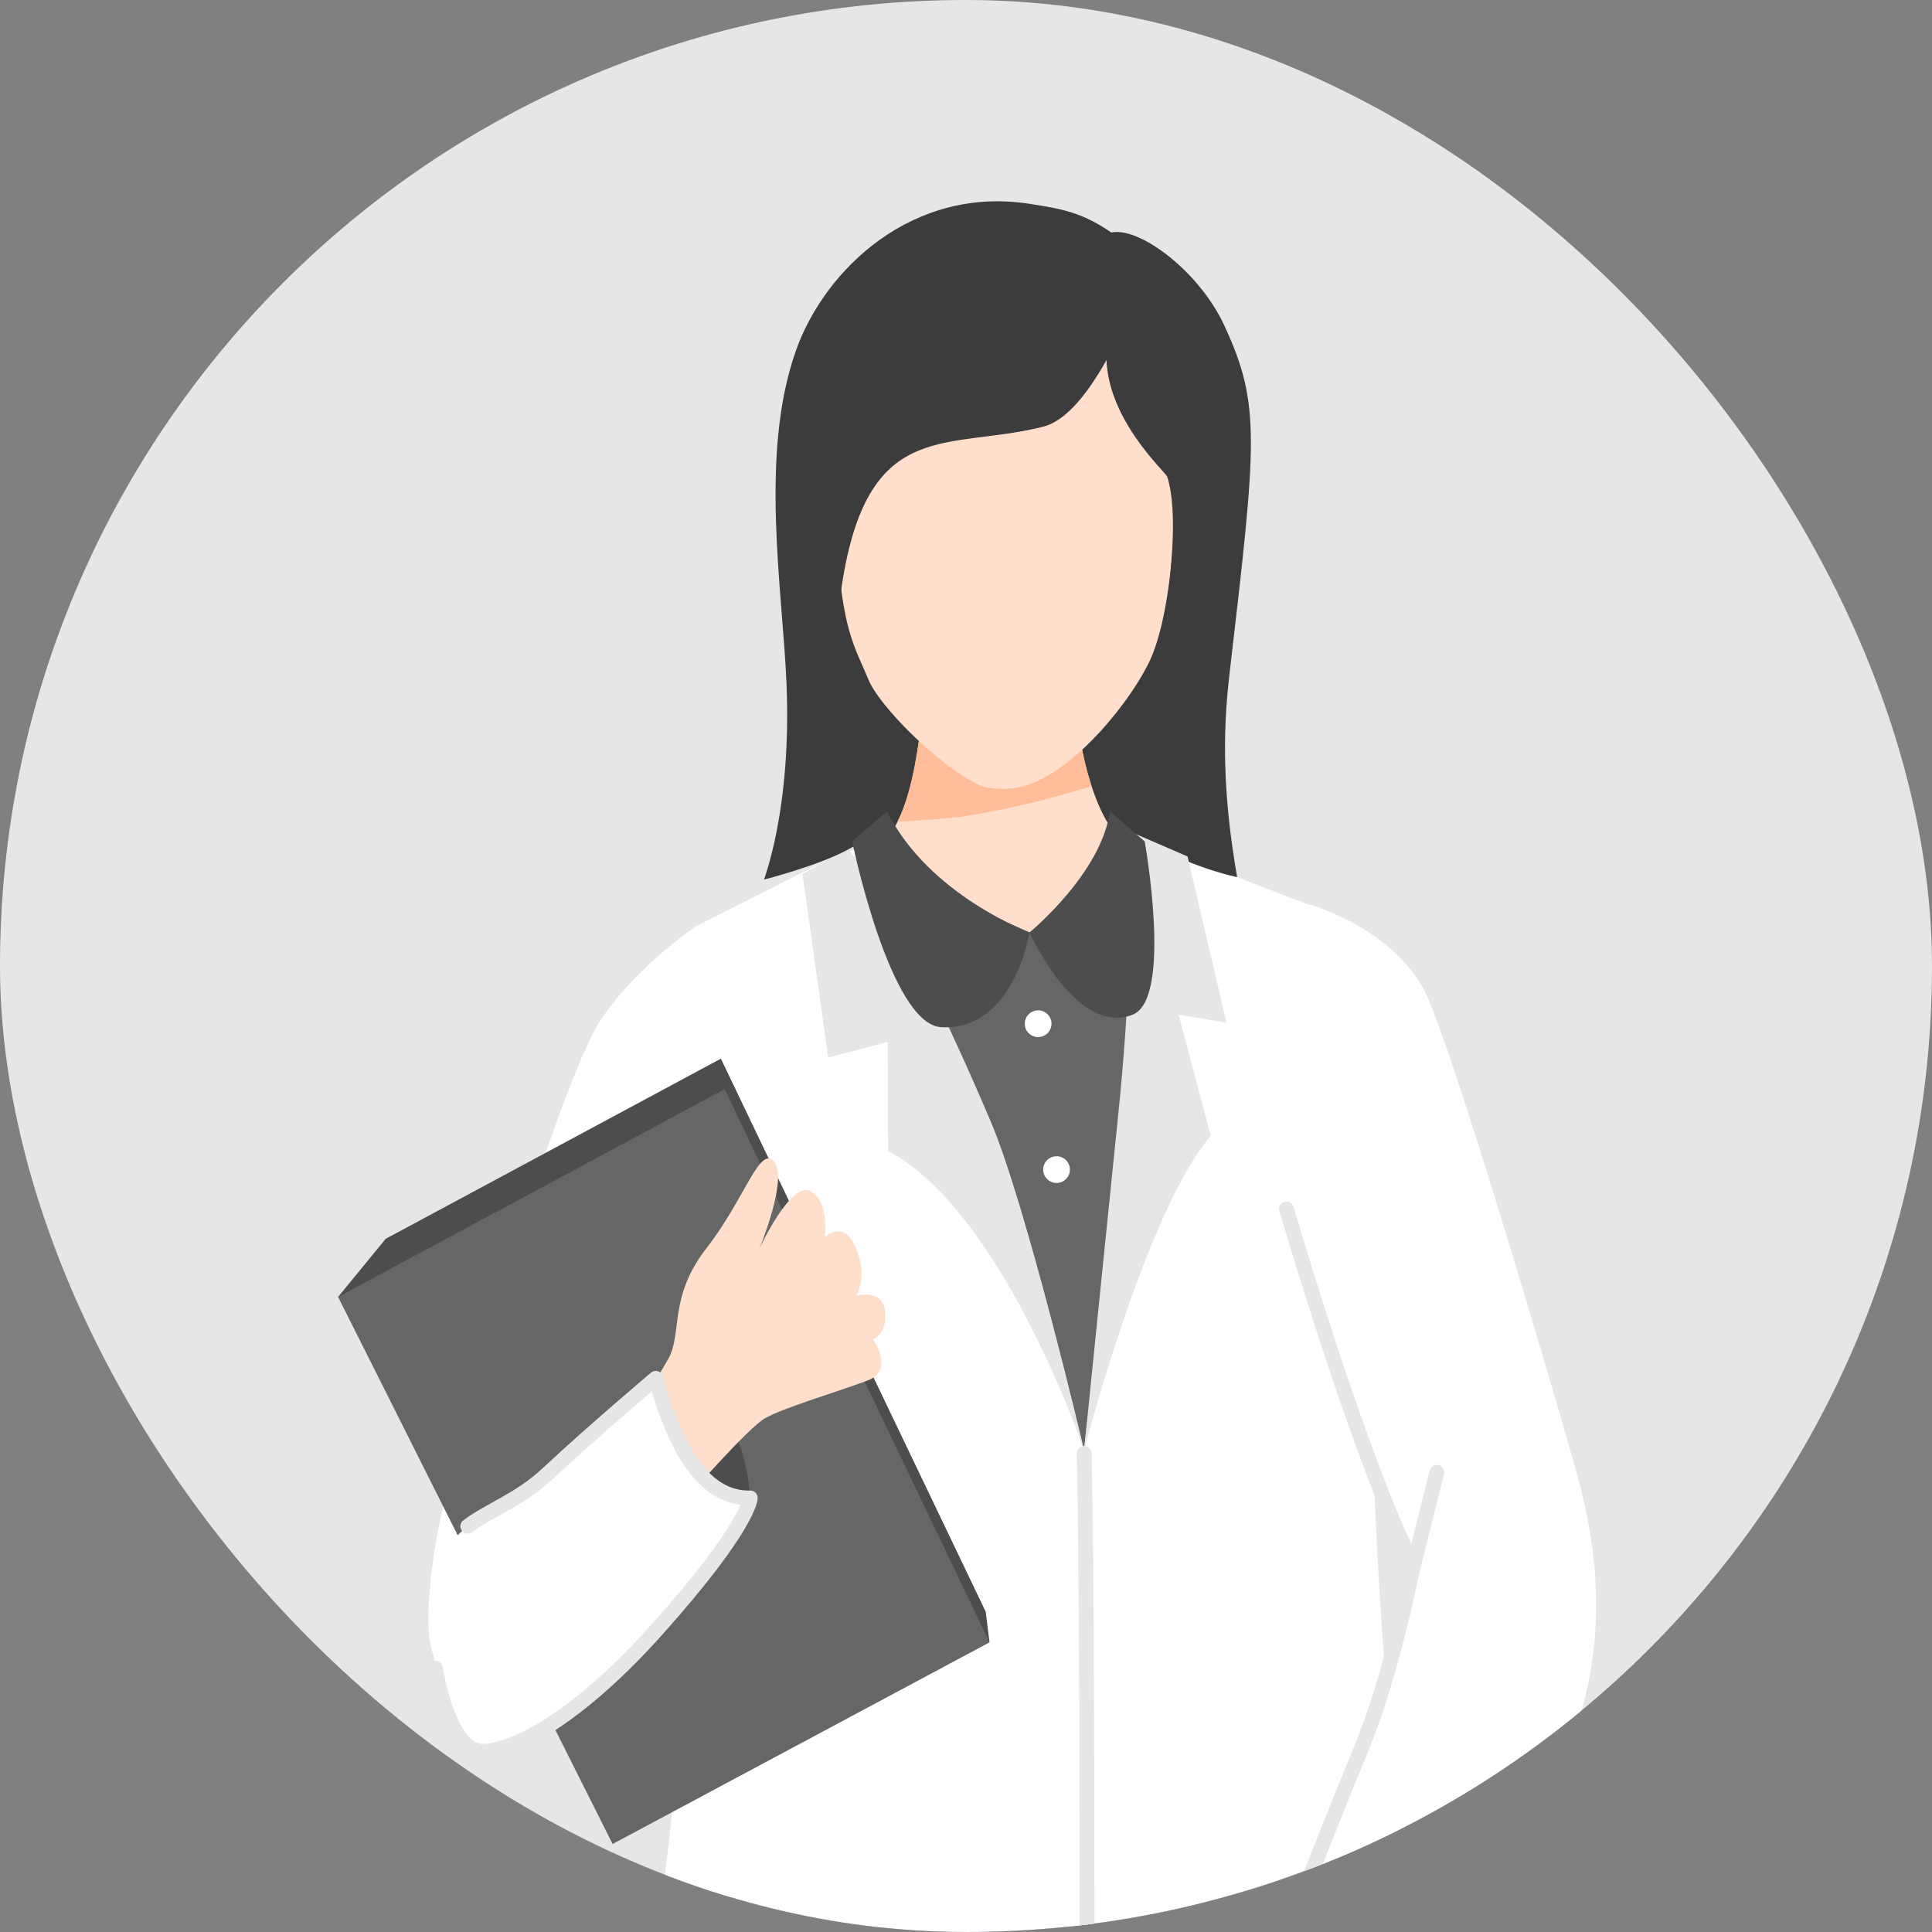 <svg width="200" height="200" viewBox="0 0 200 200" fill="none" xmlns="http://www.w3.org/2000/svg">
<rect x="0" y="0" width="200" height="200" fill="#808080" stroke="none"/>
<g clip-path="url(#clip0_6890_851181)">
<rect width="200" height="200" rx="100" fill="#E6E6E6"/>
<g clip-path="url(#clip1_6890_851181)">
<path d="M126.733 62.293C126.108 72.776 121.091 89.168 118.808 91.193C118.808 91.193 115.75 93.393 104.641 92.184C93.083 90.934 90.875 86.309 90.875 86.309C90.875 86.309 78.225 67.601 82.183 51.326C86.141 35.051 88.533 29.276 97.166 26.643C105.8 24.001 115.95 29.976 115.95 29.976C115.95 29.976 127.308 52.859 126.741 62.293H126.733Z" fill="#3C3C3C"/>
<path d="M78.65 109.8L78.241 94.025L88.641 88.433C88.641 88.433 91.1 87.391 91.916 86.533C95.916 82.317 95.95 65.067 95.95 65.067L110.7 64.658C110.7 64.658 110.75 80.841 115.575 86.433C116.725 87.766 122.4 91.483 122.525 90.95L128.141 98.475L126.708 110.325C110.708 109.35 94.691 109.367 78.658 109.817L78.65 109.8Z" fill="#FFDFCC"/>
<path d="M102.649 84.001C101.591 84.209 100.524 84.401 99.458 84.568C99.433 84.568 99.416 84.568 99.391 84.568C97.466 84.743 95.558 84.926 93.624 85.026C93.383 85.043 93.141 85.043 92.899 85.059C95.908 79.293 95.933 65.051 95.933 65.051L110.683 64.643C110.683 64.643 110.716 74.393 112.991 81.376C109.591 82.459 106.149 83.334 102.649 84.001Z" fill="#FFBE99"/>
<path d="M85.217 96.377L88.217 88.252L106.575 96.527L117.842 88.252L121.325 102.91L129.25 205.035L88.592 206.852L85.217 96.377Z" fill="#666666"/>
<path d="M66.35 151.352C67.659 139.735 73.584 123.035 73.584 123.035L72.025 95.91C72.025 95.91 66.1 99.86 62.259 105.452C58.184 111.385 46.417 149.318 44.792 161.785C43.167 174.252 46.159 173.627 50.434 172.918C51.567 172.727 55.567 176.627 60.834 176.168C62.575 167.877 64.05 159.518 66.35 151.36V151.352Z" fill="white"/>
<path d="M77.958 187.758C97.8 191.166 117.925 192.716 138.216 192.424C139.333 197.291 140.716 202.566 142.408 208.391C151.825 240.808 139.016 310.424 139.016 310.424C129.3 313.916 118.891 316.399 102.925 315.399C101.325 315.299 99.666 315.166 97.941 314.991C89.416 314.141 83.491 313.916 72.8 310.074C72.8 310.074 63.6 257.124 70.366 218.549C72.466 206.591 75.658 197.091 77.958 187.766V187.758Z" fill="#313858"/>
<path d="M115.091 298.151C115.091 298.151 112.874 257.71 112.141 244.226C109.049 187.076 112.049 164.851 112.008 154.285C111.983 146.91 114.991 133.393 114.991 133.393L119.566 87.543L135.016 93.476C136.191 97.035 143.158 129.96 142.199 136.51C141.524 141.118 142.449 179.035 147.591 208.385C150.933 227.476 147.716 275.451 145.091 296.768C135.416 297.351 128.124 299.951 115.091 298.151Z" fill="white"/>
<path d="M67.883 293.651C66.633 277.542 62.225 236.592 65.391 218.542C70.158 191.367 74.791 135.659 73.166 130.092C71.058 122.892 69.391 117.509 69.391 117.509C69.391 117.509 70.858 99.459 72.025 95.901L86.966 88.342L91.533 87.301L113.033 152.551L113.116 156.609C113.116 156.609 114.583 277.492 109.133 298.151C108.525 301.209 78.233 300.776 67.875 293.651H67.883Z" fill="white"/>
<path d="M87.734 87.818L83.075 90.46L85.734 109.485L91.9 107.852L91.933 119.143C103.8 125.393 112.225 150.102 112.225 150.102C112.225 150.102 106.267 124.793 102.542 116.052C92.7 92.943 87.725 87.827 87.725 87.827L87.734 87.818Z" fill="#E6E6E6"/>
<path d="M102.042 166.85L102.433 170.017L35 134.258L39.925 128.242L74.625 109.592L102.042 166.85Z" fill="#4D4D4D"/>
<path d="M102.433 170.017L63.417 190.892L35 134.258L75.017 112.75L102.433 170.017Z" fill="#666666"/>
<path d="M70.833 152.893C73.666 156.443 77.666 155.068 77.666 155.068C77.666 155.068 77.041 145.627 73.591 148.235C70.141 150.843 70.841 152.893 70.841 152.893H70.833Z" fill="#4D4D4D"/>
<path d="M69.126 140.767C70.701 138.109 69.126 134.367 73.126 129.225C77.126 124.084 78.626 118.517 80.126 120.242C81.626 121.967 78.626 129.225 78.626 129.225C78.626 129.225 81.876 122.234 83.876 123.292C85.876 124.35 85.376 128.059 85.376 128.059C85.376 128.059 87.376 126.159 88.626 129.225C89.876 132.292 88.626 134.15 88.626 134.15C88.626 134.15 91.376 133.359 91.626 135.742C91.876 138.125 90.376 138.65 90.376 138.65C90.376 138.65 92.626 141.825 89.876 142.884C87.126 143.942 80.876 145.792 79.126 146.859C77.376 147.917 71.467 154.659 71.467 154.659L66.384 145.534C66.384 145.534 67.734 143.125 69.126 140.767Z" fill="#FFDFCC"/>
<path d="M67.883 142.684C70.242 151.359 73.583 155.175 77.667 155.067C77.667 155.067 77.667 157.909 67.883 168.825C60.417 177.159 53.625 181.292 49.892 181.292C46.158 181.292 43.75 170.6 45.083 163.659C46.417 156.709 51.642 157.292 56.742 152.525C61.342 148.217 67.892 142.692 67.892 142.692L67.883 142.684Z" fill="white"/>
<path d="M48.425 158C50.692 156.275 53.733 155.325 56.733 152.517C61.334 148.209 67.883 142.684 67.883 142.684C70.242 151.359 73.584 155.175 77.667 155.067C77.667 155.067 77.667 157.909 67.883 168.825C60.417 177.159 53.625 181.292 49.892 181.292C47.617 181.292 45.842 177.35 45.092 172.7" stroke="#E6E6E6" stroke-width="1.533" stroke-linecap="round" stroke-linejoin="round"/>
<path d="M108.85 105.975C108.85 106.733 108.233 107.358 107.466 107.358C106.7 107.358 106.083 106.742 106.083 105.975C106.083 105.208 106.7 104.592 107.466 104.592C108.233 104.592 108.85 105.208 108.85 105.975Z" fill="white"/>
<path d="M110.758 121.077C110.758 121.835 110.141 122.46 109.375 122.46C108.608 122.46 107.991 121.843 107.991 121.077C107.991 120.31 108.608 119.693 109.375 119.693C110.141 119.693 110.758 120.31 110.758 121.077Z" fill="white"/>
<path d="M86.917 59.6C87.242 62.775 87.708 64.784 88.242 66.342C88.767 67.9 89.35 69 89.9 70.35C90.992 73.05 97.058 79.192 101.333 81.259C102.183 81.667 104.267 81.85 105.883 81.409C111.35 79.909 117.233 72.3 119.067 68.309C120.433 65.35 121.275 59.925 121.525 54.842C121.775 49.75 122.167 43 121.95 39.067C121.35 28.509 113.658 26.175 105.608 27.284C96.358 28.559 86.617 34.392 86.592 37.517C86.533 44.584 86.15 52.042 86.917 59.609V59.6Z" fill="#FFDFCC"/>
<path d="M79.092 91.051C79.092 91.051 84.909 89.576 87.984 87.835C89.125 87.176 90.308 86.601 91.534 86.093C88.567 80.735 85.383 70.91 87.284 59.743C90.109 43.168 98.258 46.635 108 44.168C112.425 43.051 116.142 33.985 116.467 33.468C119.3 28.968 114.917 24.085 115.033 24.068C111.933 21.91 109.692 21.593 106.633 21.11C94.525 19.185 85.4 27.826 82.4 36.276C78.592 47.026 81.008 60.976 81.417 70.726C81.975 83.976 79 91.135 79.1 91.06L79.092 91.051Z" fill="#3C3C3C"/>
<path d="M114.159 34.252C114.284 34.844 114.559 35.586 114.534 36.477C114.326 43.277 120.676 48.844 120.834 49.361C123.076 56.386 118.401 76.386 115.734 86.069C119.734 87.711 123.592 89.811 128.067 90.802C126.626 82.486 126.526 76.194 127.267 69.861C130.084 45.677 130.551 41.936 126.759 33.736C124.251 28.286 118.467 23.877 115.492 24.019C115.334 24.019 115.184 24.044 115.042 24.069C114.926 24.086 114.809 24.111 114.701 24.136C112.042 25.036 113.501 31.144 114.176 34.252H114.159Z" fill="#3C3C3C"/>
<path d="M115.675 85.518L122.933 88.659L126.966 105.876L122.008 105.034L125.341 117.593C118.683 125.226 112.225 150.101 112.225 150.101C112.225 150.101 114.358 129.051 115.758 115.393C118.333 90.201 115.666 85.518 115.666 85.518H115.675Z" fill="#E6E6E6"/>
<path d="M112.233 150.459C112.8 174.776 112.283 249.934 112.833 269.759" stroke="#E6E6E6" stroke-width="1.533" stroke-linecap="round" stroke-linejoin="round"/>
<path d="M106.575 96.527C106.575 96.527 114 90.452 114.9 83.977L118.5 87.11C118.5 87.11 121.425 103.368 117.259 105.035C111.434 107.352 106.575 96.527 106.575 96.527Z" fill="#4D4D4D"/>
<path d="M106.575 96.527C106.575 96.527 96.092 92.627 91.825 83.977L88.217 87.11C88.217 87.11 92.117 106.06 97.442 106.335C104.967 106.727 106.575 96.527 106.575 96.527Z" fill="#4D4D4D"/>
<path d="M133.616 218.351C135.025 219.076 136.466 219.634 137.925 220.101C138.725 218.893 139.458 217.493 139.483 216.359C139.55 213.834 145.433 201.784 145.433 201.784L136.016 197.859C134.758 199.559 130.658 207.534 128.825 209.184C127.558 210.334 126.975 212.526 126.741 213.759C129.025 215.334 131.233 217.118 133.616 218.343V218.351Z" fill="#FFDFCC"/>
<path d="M163.058 151.868C158.941 137.468 149.583 106.209 147.291 102.226C143.475 95.559 135.008 93.484 135.008 93.484L133.166 125.159C133.166 125.159 140.85 151.484 146.3 161.993C146.3 161.993 144.15 173.234 140.883 181.093C137.208 189.951 130.816 206.518 130.816 206.518C132.941 207.101 140.383 213.301 141.466 214.884C141.466 214.884 152.291 198.593 157.766 189.993C166.166 176.801 166.791 164.943 163.05 151.868H163.058Z" fill="white"/>
<path d="M133.175 125.15C133.175 125.15 140.859 151.475 146.309 161.984C146.309 161.984 144.159 173.225 140.892 181.084C137.217 189.942 130.825 206.509 130.825 206.509C132.95 207.092 140.392 213.292 141.475 214.875C141.475 214.875 152.3 198.584 157.775 189.984" stroke="#E6E6E6" stroke-width="1.533" stroke-linecap="round" stroke-linejoin="round"/>
<path d="M148.742 152.41L146.125 162.868" stroke="#E6E6E6" stroke-width="1.533" stroke-linecap="round" stroke-linejoin="round"/>
</g>
</g>
<defs>
<clipPath id="clip0_6890_851181">
<rect width="200" height="200" rx="100" fill="white"/>
</clipPath>
<clipPath id="clip1_6890_851181">
<rect width="130.25" height="294.783" fill="white" transform="translate(35 20.834)"/>
</clipPath>
</defs>
</svg>
